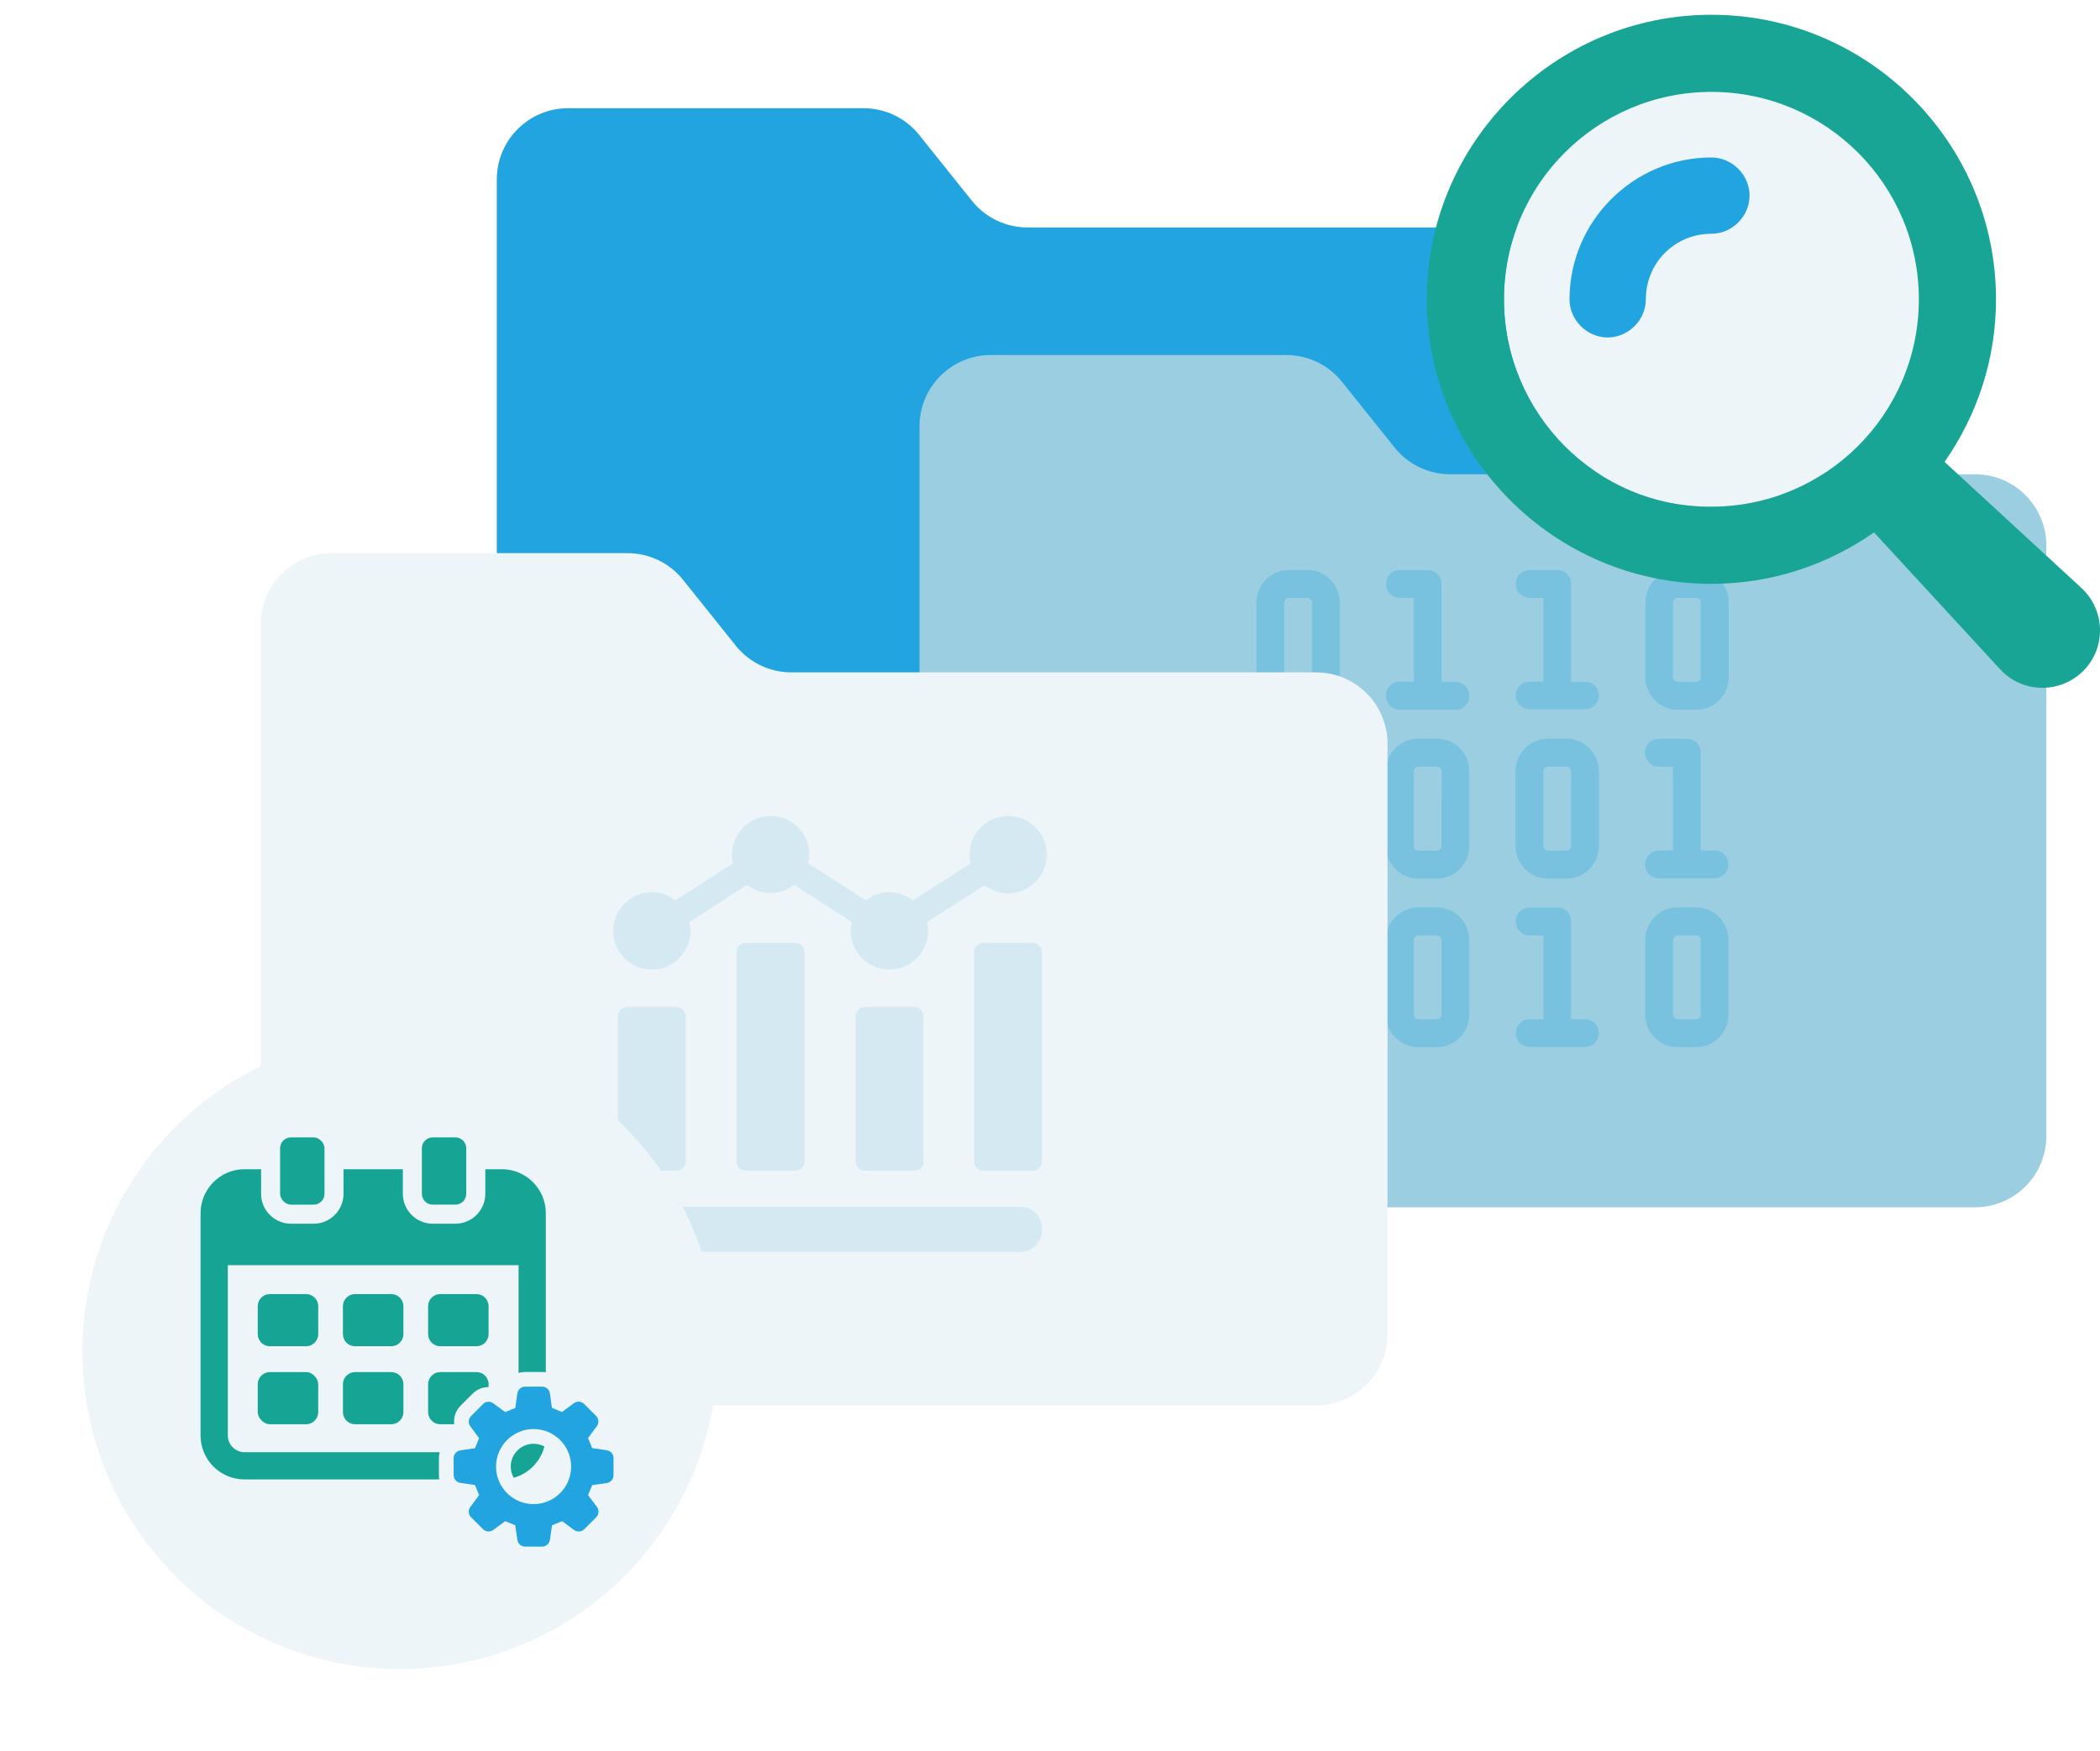 <?xml version="1.0" encoding="UTF-8"?>
<svg id="Layer_2" data-name="Layer 2" xmlns="http://www.w3.org/2000/svg" xmlns:xlink="http://www.w3.org/1999/xlink" viewBox="0 0 994.93 829.95">
  <defs>
    <style>
      .cls-1 {
        filter: url(#drop-shadow-2);
      }

      .cls-2, .cls-3 {
        fill: #21a4df;
      }

      .cls-4, .cls-5 {
        fill: #eef5f9;
      }

      .cls-6 {
        filter: url(#drop-shadow-5);
      }

      .cls-7 {
        opacity: .3;
      }

      .cls-8 {
        fill: #21a4df;
      }

      .cls-9 {
        fill: #19a595;
      }

      .cls-5 {
        filter: url(#drop-shadow-4);
      }

      .cls-10 {
        filter: url(#drop-shadow-3);
      }

      .cls-11 {
        fill: #9ccee1;
      }

      .cls-12 {
        fill: #16a594;
      }

      .cls-3 {
        filter: url(#drop-shadow-1);
      }
    </style>
    <filter id="drop-shadow-1" x="196" y="11.95" width="613" height="483" filterUnits="userSpaceOnUse">
      <feOffset dx="0" dy="7"/>
      <feGaussianBlur result="blur" stdDeviation="13"/>
      <feFlood flood-color="#105371" flood-opacity=".2"/>
      <feComposite in2="blur" operator="in"/>
      <feComposite in="SourceGraphic"/>
    </filter>
    <filter id="drop-shadow-2" x="396" y="128.95" width="613" height="483" filterUnits="userSpaceOnUse">
      <feOffset dx="0" dy="7"/>
      <feGaussianBlur result="blur-2" stdDeviation="13"/>
      <feFlood flood-color="#105371" flood-opacity=".2"/>
      <feComposite in2="blur-2" operator="in"/>
      <feComposite in="SourceGraphic"/>
    </filter>
    <filter id="drop-shadow-3" x="84" y="222.95" width="613" height="483" filterUnits="userSpaceOnUse">
      <feOffset dx="0" dy="7"/>
      <feGaussianBlur result="blur-3" stdDeviation="13"/>
      <feFlood flood-color="#105371" flood-opacity=".2"/>
      <feComposite in2="blur-3" operator="in"/>
      <feComposite in="SourceGraphic"/>
    </filter>
    <filter id="drop-shadow-4" x="0" y="450.95" width="379" height="379" filterUnits="userSpaceOnUse">
      <feOffset dx="0" dy="7"/>
      <feGaussianBlur result="blur-4" stdDeviation="13"/>
      <feFlood flood-color="#105371" flood-opacity=".2"/>
      <feComposite in2="blur-4" operator="in"/>
      <feComposite in="SourceGraphic"/>
    </filter>
    <filter id="drop-shadow-5" x="636" y="-32.05" width="398" height="397" filterUnits="userSpaceOnUse">
      <feOffset dx="0" dy="7"/>
      <feGaussianBlur result="blur-5" stdDeviation="13"/>
      <feFlood flood-color="#105371" flood-opacity=".2"/>
      <feComposite in2="blur-5" operator="in"/>
      <feComposite in="SourceGraphic"/>
    </filter>
  </defs>
  <g id="Layer_1-2" data-name="Layer 1">
    <path class="cls-3" d="M735.46,100.79h-248.66c-10.25,0-19.96-4.66-26.36-12.67l-24.94-31.17c-6.4-8.01-16.1-12.67-26.36-12.67h-140.01c-18.65,0-33.76,15.12-33.76,33.76v336.35c0,18.65,15.12,33.76,33.76,33.76h466.33c18.64,0,33.76-15.12,33.76-33.76V134.56c0-18.65-15.12-33.76-33.76-33.76Z"/>
    <g class="cls-1">
      <path class="cls-11" d="M935.74,217.75h-248.66c-10.25,0-19.96-4.66-26.36-12.67l-24.94-31.17c-6.4-8.01-16.1-12.67-26.36-12.67h-140.01c-18.65,0-33.76,15.12-33.76,33.76v336.35c0,18.65,15.12,33.76,33.76,33.76h466.33c18.64,0,33.76-15.12,33.76-33.76V251.51c0-18.65-15.12-33.76-33.76-33.76Z"/>
      <g class="cls-7">
        <path class="cls-2" d="M680.78,422.99h-8.77c-4.08,0-7.99,1.64-10.85,4.54-2.89,2.91-4.52,6.83-4.54,10.93v35.32c-.02,8.51,6.85,15.43,15.36,15.47h8.77c8.51-.04,15.38-6.96,15.36-15.47v-35.32c0-4.09-1.62-8.02-4.5-10.93-2.86-2.89-6.75-4.53-10.82-4.54ZM682.98,473.79c0,.59-.23,1.15-.64,1.57-.41.41-.97.64-1.55.64h-8.77c-.58,0-1.14-.23-1.55-.64-.41-.42-.64-.98-.64-1.57v-35.32c0-.59.24-1.15.64-1.57.41-.41.97-.64,1.55-.64h8.77c.58,0,1.14.23,1.55.64.41.42.65.98.64,1.57v35.32Z"/>
        <path class="cls-2" d="M628.25,476h-6.68v-46.37c0-1.75-.67-3.43-1.89-4.69-1.24-1.22-2.91-1.9-4.65-1.89h-13.26c-1.74-.01-3.41.67-4.65,1.89-2.61,2.57-2.64,6.78-.07,9.39.02.02.05.05.07.07,1.24,1.22,2.91,1.9,4.65,1.89h6.58v39.71h-6.58c-1.74-.01-3.41.67-4.65,1.89-1.22,1.25-1.9,2.93-1.89,4.67,0,1.75.67,3.43,1.89,4.69,1.24,1.22,2.91,1.9,4.65,1.89h26.47c1.74.02,3.42-.67,4.65-1.89.62-.62,1.1-1.35,1.44-2.16.32-.81.49-1.67.49-2.53.01-1.75-.67-3.42-1.89-4.67-1.24-1.24-2.94-1.92-4.69-1.89Z"/>
        <path class="cls-2" d="M803.57,422.99h-8.77c-4.08,0-7.98,1.63-10.84,4.54-2.89,2.9-4.51,6.83-4.5,10.93v35.32c-.02,8.5,6.84,15.42,15.34,15.47h8.77c8.51-.04,15.38-6.96,15.36-15.47v-35.32c0-4.09-1.62-8.02-4.5-10.93-2.87-2.9-6.78-4.54-10.85-4.54ZM805.76,473.79c0,.59-.23,1.15-.64,1.57-.41.41-.97.64-1.55.64h-8.77c-.58,0-1.14-.23-1.55-.64-.41-.42-.64-.98-.64-1.57v-35.32c0-.59.24-1.15.64-1.57.41-.41.97-.64,1.55-.64h8.77c.58,0,1.14.23,1.55.64.41.42.65.98.64,1.57v35.32Z"/>
        <path class="cls-2" d="M750.94,476h-6.58v-46.37c0-1.75-.67-3.43-1.89-4.69-1.24-1.22-2.91-1.9-4.65-1.89h-13.12c-1.74-.01-3.41.67-4.65,1.89-2.61,2.57-2.64,6.78-.07,9.39.02.02.05.05.07.07,1.24,1.22,2.91,1.9,4.65,1.89h6.58v39.71h-6.58c-1.74-.01-3.41.67-4.65,1.89-1.22,1.25-1.9,2.93-1.89,4.67,0,1.75.67,3.43,1.89,4.69,1.24,1.22,2.91,1.9,4.65,1.89h26.25c1.73.01,3.4-.67,4.63-1.89,2.55-2.6,2.55-6.76,0-9.36-1.23-1.22-2.9-1.9-4.63-1.89Z"/>
        <path class="cls-2" d="M680.78,343.02h-8.77c-8.52.02-15.41,6.95-15.39,15.47h0v35.42c0,4.09,1.62,8.02,4.5,10.93,2.87,2.9,6.78,4.54,10.85,4.54h8.77c4.08,0,7.99-1.64,10.85-4.54,2.9-2.9,4.53-6.83,4.54-10.93v-35.42c.02-8.51-6.85-15.43-15.36-15.47ZM682.98,393.91c0,.59-.23,1.15-.64,1.57-.41.41-.97.64-1.55.64h-8.77c-.58,0-1.14-.23-1.55-.64-.39-.43-.61-.99-.61-1.57v-35.42c-.01-1.21.96-2.2,2.17-2.21,0,0,.01,0,.02,0h8.77c.58,0,1.14.24,1.55.64.41.42.65.98.64,1.57l-.04,35.42Z"/>
        <path class="cls-2" d="M628.25,396.05h-6.68v-46.37c.03-3.63-2.89-6.61-6.52-6.64-.01,0-.03,0-.04,0h-13.24c-1.74-.01-3.41.67-4.65,1.89-2.61,2.59-2.63,6.8-.04,9.41.01.01.03.03.04.04,1.24,1.22,2.91,1.9,4.65,1.89h6.58v39.71h-6.58c-.86,0-1.72.17-2.52.51-.8.33-1.53.82-2.14,1.44-1.22,1.26-1.9,2.94-1.89,4.69,0,1.74.67,3.42,1.89,4.67,1.24,1.22,2.91,1.9,4.65,1.89h26.47c.87,0,1.73-.17,2.53-.51.8-.33,1.52-.82,2.12-1.44.57-.57,1.02-1.25,1.34-1.99.32-.81.49-1.67.49-2.53,0-.87-.17-1.74-.49-2.55-.33-.8-.82-1.53-1.44-2.14-1.24-1.23-2.91-1.91-4.65-1.89l.09-.09Z"/>
        <path class="cls-2" d="M742.19,343.02h-8.77c-8.51.04-15.38,6.96-15.36,15.47v35.42c0,4.09,1.62,8.02,4.5,10.93,2.87,2.9,6.78,4.54,10.85,4.54h8.77c4.07-.01,7.97-1.64,10.84-4.54,2.88-2.91,4.5-6.84,4.5-10.93v-35.42c.02-8.5-6.84-15.42-15.34-15.47ZM744.36,393.91c0,.58-.22,1.15-.62,1.57-.41.41-.97.64-1.55.64h-8.77c-.58,0-1.14-.23-1.55-.64-.41-.42-.65-.98-.64-1.57v-35.42c0-.59.23-1.15.64-1.57.41-.41.97-.64,1.55-.64h8.77c1.19-.01,2.16.95,2.18,2.14,0,.03,0,.05,0,.08v35.42Z"/>
        <path class="cls-2" d="M812.34,396.05h-6.58v-46.37c0-1.75-.67-3.43-1.89-4.69-1.24-1.22-2.91-1.9-4.65-1.89h-13.24c-1.74-.01-3.41.67-4.65,1.89-2.61,2.59-2.63,6.8-.04,9.41.01.01.03.03.04.04,1.24,1.22,2.91,1.9,4.65,1.89h6.58v39.71h-6.58c-.86,0-1.72.17-2.52.51-.8.33-1.53.82-2.14,1.44-1.24,1.24-1.92,2.94-1.89,4.69,0,1.74.67,3.42,1.89,4.67,1.24,1.22,2.91,1.9,4.65,1.89h26.3c3.64-.02,6.58-2.98,6.58-6.62.02-1.75-.66-3.44-1.89-4.69-1.23-1.22-2.9-1.9-4.63-1.89Z"/>
        <path class="cls-2" d="M619.4,263.11h-8.77c-8.5.04-15.37,6.95-15.36,15.45v35.34c-.02,8.51,6.85,15.43,15.36,15.47h8.77c8.5-.05,15.36-6.97,15.34-15.47v-35.34c.02-8.5-6.84-15.42-15.34-15.47v.02ZM621.58,313.9c0,.58-.22,1.15-.62,1.57-.41.41-.97.64-1.55.64h-8.77c-.58,0-1.14-.23-1.55-.64-.41-.42-.65-.98-.64-1.57v-35.34c0-.59.23-1.15.64-1.57.41-.41.97-.64,1.55-.64h8.77c.58,0,1.14.23,1.55.64.4.42.62.99.62,1.57v35.34Z"/>
        <path class="cls-2" d="M689.56,316.11h-6.58v-46.37c0-1.75-.67-3.43-1.89-4.69-1.24-1.22-2.91-1.9-4.65-1.89h-13.24c-1.73-.01-3.4.67-4.63,1.89-2.58,2.58-2.59,6.78,0,9.36,0,0,0,0,0,0,1.24,1.22,2.91,1.9,4.65,1.89h6.64v39.71h-6.62c-3.66,0-6.62,2.96-6.62,6.62,0,.03,0,.06,0,.1,0,.87.17,1.73.51,2.53.31.8.78,1.54,1.38,2.16.61.61,1.34,1.1,2.14,1.44.8.34,1.65.51,2.52.51h26.4c.86,0,1.72-.17,2.52-.51.8-.33,1.53-.82,2.14-1.44.61-.61,1.1-1.35,1.42-2.16.34-.8.51-1.66.51-2.53.01-1.75-.67-3.42-1.89-4.67-1.24-1.25-2.93-1.96-4.69-1.95Z"/>
        <path class="cls-2" d="M803.57,263.11h-8.77c-8.46.09-15.27,6.99-15.26,15.45v35.34c-.02,8.5,6.84,15.42,15.34,15.47h8.77c8.51-.04,15.38-6.96,15.36-15.47v-35.34c.02-8.51-6.85-15.43-15.36-15.47l-.08.02ZM805.76,313.9c0,.59-.23,1.15-.64,1.57-.41.41-.97.64-1.55.64h-8.77c-.58,0-1.14-.23-1.55-.64-.41-.42-.64-.98-.64-1.57v-35.34c0-.59.24-1.15.64-1.57.41-.41.97-.64,1.55-.64h8.77c.58,0,1.14.23,1.55.64.41.42.65.98.64,1.57v35.34Z"/>
        <path class="cls-2" d="M750.94,316.11h-6.58v-46.37c0-1.75-.68-3.43-1.89-4.69-1.24-1.22-2.91-1.9-4.65-1.89h-13.12c-1.74-.01-3.41.67-4.65,1.89-2.57,2.59-2.57,6.77,0,9.36,1.24,1.22,2.91,1.9,4.65,1.89h6.58v39.71h-6.58c-1.74-.01-3.41.67-4.65,1.89-1.22,1.25-1.9,2.93-1.89,4.67,0,1.75.67,3.43,1.89,4.69,1.24,1.22,2.91,1.9,4.65,1.89h26.25c1.73.01,3.4-.67,4.63-1.89,2.61-2.6,2.62-6.83.01-9.44,0,0,0,0-.01-.01-1.26-1.15-2.93-1.77-4.63-1.7Z"/>
      </g>
    </g>
    <g class="cls-10">
      <path class="cls-4" d="M623.59,311.63h-248.66c-10.25,0-19.96-4.66-26.36-12.67l-24.94-31.17c-6.4-8.01-16.1-12.67-26.36-12.67h-140.01c-18.65,0-33.76,15.12-33.76,33.76v336.35c0,18.65,15.12,33.76,33.76,33.76h466.33c18.64,0,33.76-15.12,33.76-33.76v-279.84c0-18.65-15.12-33.76-33.76-33.76Z"/>
      <g class="cls-7">
        <g>
          <g>
            <path class="cls-11" d="M296.98,470.26c-2.34,0-4.28,1.93-4.28,4.28v68.96c0,2.34,1.93,4.28,4.28,4.28h23.58c2.34,0,4.28-1.93,4.28-4.28v-68.96c0-2.34-1.93-4.28-4.28-4.28h-23.58Z"/>
            <path class="cls-11" d="M353.25,439.78c-2.34,0-4.28,1.93-4.28,4.28v99.44c0,2.34,1.93,4.28,4.28,4.28h23.58c2.34,0,4.28-1.93,4.28-4.28v-99.44c0-2.34-1.93-4.28-4.28-4.28h-23.58Z"/>
            <path class="cls-11" d="M409.66,470.26c-2.34,0-4.28,1.93-4.28,4.28v68.96c0,2.34,1.93,4.28,4.28,4.28h23.58c2.34,0,4.28-1.93,4.28-4.28v-68.96c0-2.34-1.93-4.28-4.28-4.28h-23.58Z"/>
            <path class="cls-11" d="M489.38,439.78h-23.58c-2.34,0-4.28,1.93-4.28,4.28v99.44c0,2.34,1.93,4.28,4.28,4.28h23.58c2.34,0,4.28-1.93,4.28-4.28v-99.44c0-2.34-1.79-4.28-4.28-4.28Z"/>
            <path class="cls-11" d="M308.84,452.47c10.07,0,18.34-8.28,18.34-18.34,0-1.38-.28-2.9-.55-4.14l27.31-17.65c3.03,2.34,6.9,3.86,11.17,3.86s8.14-1.52,11.17-3.86l27.31,17.65c-.28,1.38-.55,2.76-.55,4.14,0,10.07,8.28,18.34,18.34,18.34s18.34-8.28,18.34-18.34c0-1.38-.28-2.9-.55-4.14l27.31-17.52c3.03,2.34,6.9,3.86,11.17,3.86,10.07,0,18.34-8.28,18.34-18.34s-8.28-18.34-18.34-18.34-18.34,8.28-18.34,18.34c0,1.38.28,2.9.55,4.14l-27.31,17.52c-3.17-2.34-6.9-3.86-11.17-3.86s-8.14,1.52-11.17,3.86l-27.31-17.52c.28-1.38.55-2.76.55-4.14,0-10.07-8.28-18.34-18.34-18.34s-18.34,8.28-18.34,18.34c0,1.38.28,2.9.55,4.14l-27.31,17.52c-3.03-2.34-6.9-3.86-11.17-3.86-10.07,0-18.34,8.28-18.34,18.34,0,10.07,8.14,18.34,18.34,18.34Z"/>
          </g>
          <path class="cls-11" d="M483.45,586.25h-180.54c-5.65,0-10.21-4.55-10.21-10.21v-.97c0-5.65,4.55-10.21,10.21-10.21h180.54c5.65,0,10.21,4.55,10.21,10.21v.97c0,5.65-4.55,10.21-10.21,10.21Z"/>
        </g>
      </g>
    </g>
    <g>
      <circle class="cls-5" cx="189.5" cy="633.45" r="150.5"/>
      <g>
        <g>
          <path class="cls-12" d="M237.79,554.07h-7.87v11.67c0,7.79-6.35,14.15-14.15,14.15h-10.76c-7.79,0-14.15-6.36-14.15-14.15v-11.67h-28.11v11.67c0,7.79-6.35,14.15-14.15,14.15h-10.75c-7.8,0-14.15-6.36-14.15-14.15v-11.67h-7.87c-11.48,0-20.81,9.4-20.81,20.81v105.39c0,11.49,9.31,20.81,20.81,20.81h92.31c-.13-.66-.19-1.34-.19-2.03v-8.03c0-.99.13-1.94.38-2.85h-92.5c-4.38,0-7.89-3.59-7.89-7.9v-80.71h137.75v51.05c.99-.3,2.04-.46,3.13-.46h8.02c.6,0,1.19.05,1.76.14v-75.41c0-11.41-9.32-20.81-20.81-20.81ZM241.98,694.99c0,1.93.51,3.74,1.4,5.31,7.12-1.98,12.7-7.65,14.55-14.82-1.53-.83-3.28-1.3-5.14-1.3-5.96,0-10.81,4.85-10.81,10.81Z"/>
          <path class="cls-12" d="M127.86,613.24h17.16c3.18,0,5.75,2.58,5.75,5.75v13.22c0,3.17-2.58,5.75-5.75,5.75h-17.16c-3.17,0-5.75-2.58-5.75-5.75v-13.22c0-3.17,2.58-5.75,5.75-5.75Z"/>
          <path class="cls-12" d="M208.57,613.24h17.16c3.17,0,5.75,2.58,5.75,5.75v13.22c0,3.17-2.58,5.75-5.75,5.75h-17.15c-3.17,0-5.75-2.58-5.75-5.75v-13.22c0-3.17,2.58-5.75,5.75-5.75Z"/>
          <path class="cls-12" d="M168.21,613.24h17.16c3.17,0,5.75,2.58,5.75,5.75v13.22c0,3.17-2.58,5.75-5.75,5.75h-17.16c-3.17,0-5.75-2.58-5.75-5.75v-13.22c0-3.17,2.58-5.75,5.75-5.75Z"/>
          <rect class="cls-12" x="122.11" y="650.21" width="28.66" height="24.72" rx="5.75" ry="5.75"/>
          <path class="cls-12" d="M231.48,655.96v1.35h-.01c-2.86,0-5.55,1.11-7.56,3.13l-5.67,5.66c-2.39,2.39-3.43,5.67-3.06,8.83h-6.61c-3.18,0-5.75-2.58-5.75-5.75v-13.22c0-3.18,2.58-5.75,5.75-5.75h17.16c3.18,0,5.75,2.58,5.75,5.75Z"/>
          <path class="cls-12" d="M168.22,650.21h17.16c3.17,0,5.75,2.58,5.75,5.75v13.22c0,3.18-2.58,5.75-5.75,5.75h-17.16c-3.17,0-5.75-2.58-5.75-5.75v-13.22c0-3.18,2.58-5.75,5.75-5.75Z"/>
          <rect class="cls-12" x="132.7" y="538.99" width="21.04" height="31.88" rx="5.14" ry="5.14"/>
          <path class="cls-12" d="M205.01,538.99h10.75c2.84,0,5.14,2.3,5.14,5.14v21.59c0,2.84-2.3,5.14-5.14,5.14h-10.75c-2.84,0-5.14-2.3-5.14-5.14v-21.59c0-2.84,2.3-5.14,5.14-5.14Z"/>
        </g>
        <path class="cls-8" d="M287.47,687.25l-6.9-1.01c-.84-2.08-1.12-2.64-1.96-4.77l4.15-5.61c1.12-1.51.95-3.59-.34-4.88l-5.67-5.67c-1.29-1.29-3.42-1.46-4.88-.34l-5.61,4.15c-2.08-.9-2.64-1.12-4.77-1.96l-.95-6.85c-.28-1.85-1.85-3.2-3.7-3.2h-8.02c-1.85,0-3.42,1.35-3.7,3.2l-1.01,6.9c-2.08.84-2.64,1.12-4.77,1.96l-5.61-4.15c-1.51-1.12-3.59-.95-4.88.34l-5.67,5.67c-1.29,1.29-1.46,3.42-.34,4.88l4.15,5.61c-.84,2.08-1.12,2.64-1.96,4.77l-6.9,1.01c-1.85.28-3.2,1.85-3.2,3.7v8.02c0,1.85,1.35,3.42,3.2,3.7l6.9,1.01c.84,2.08,1.12,2.64,1.96,4.77l-4.15,5.61c-1.12,1.51-.95,3.59.34,4.88l5.67,5.67c1.29,1.29,3.42,1.46,4.88.34l5.61-4.15c2.08.84,2.64,1.12,4.77,1.96l1.01,6.9c.28,1.85,1.85,3.2,3.7,3.2h8.02c1.85,0,3.42-1.35,3.7-3.2l1.01-6.9c2.08-.84,2.64-1.12,4.77-1.96l5.61,4.15c1.51,1.12,3.59.95,4.88-.34l5.67-5.67c1.29-1.29,1.46-3.42.34-4.88l-4.21-5.61c.84-2.08,1.12-2.64,1.96-4.71l6.9-1.01c1.85-.28,3.2-1.85,3.2-3.7v-8.14c0-1.85-1.35-3.42-3.2-3.7ZM252.8,712.78c-9.82,0-17.79-7.97-17.79-17.79s7.97-17.79,17.79-17.79,17.79,7.97,17.79,17.79-7.97,17.79-17.79,17.79Z"/>
      </g>
    </g>
    <g class="cls-6">
      <path class="cls-4" d="M712.54,134.84c0-54.25,44.03-98.28,98.28-98.28s98.28,44.03,98.28,98.28-44.03,98.28-98.28,98.28c-54.25.39-98.28-44.03-98.28-98.28Z"/>
      <g>
        <path class="cls-9" d="M986.16,271.65l-64.87-59.76c15.33-22.02,24.37-48.35,24.37-77.05C945.66,60.54,885.12,0,810.82,0s-134.84,60.54-134.84,134.84,60.54,134.84,134.84,134.84c28.7,0,55.04-9.04,77.05-24.37l59.76,64.87,1.57,1.57c11.01,10.22,28.31,9.44,38.53-1.57,10.22-11.01,9.44-28.31-1.57-38.53ZM712.54,134.84c0-54.25,44.03-98.28,98.28-98.28s98.28,44.03,98.28,98.28-44.03,98.28-98.28,98.28c-54.25.39-98.28-44.03-98.28-98.28Z"/>
        <path class="cls-8" d="M810.82,67.62c-36.95,0-67.22,30.27-67.22,67.22,0,9.83,8.26,18.08,18.08,18.08s18.08-8.26,18.08-18.08c0-17.3,13.76-31.06,31.06-31.06,9.83,0,18.08-8.26,18.08-18.08s-8.26-18.08-18.08-18.08Z"/>
      </g>
    </g>
  </g>
</svg>